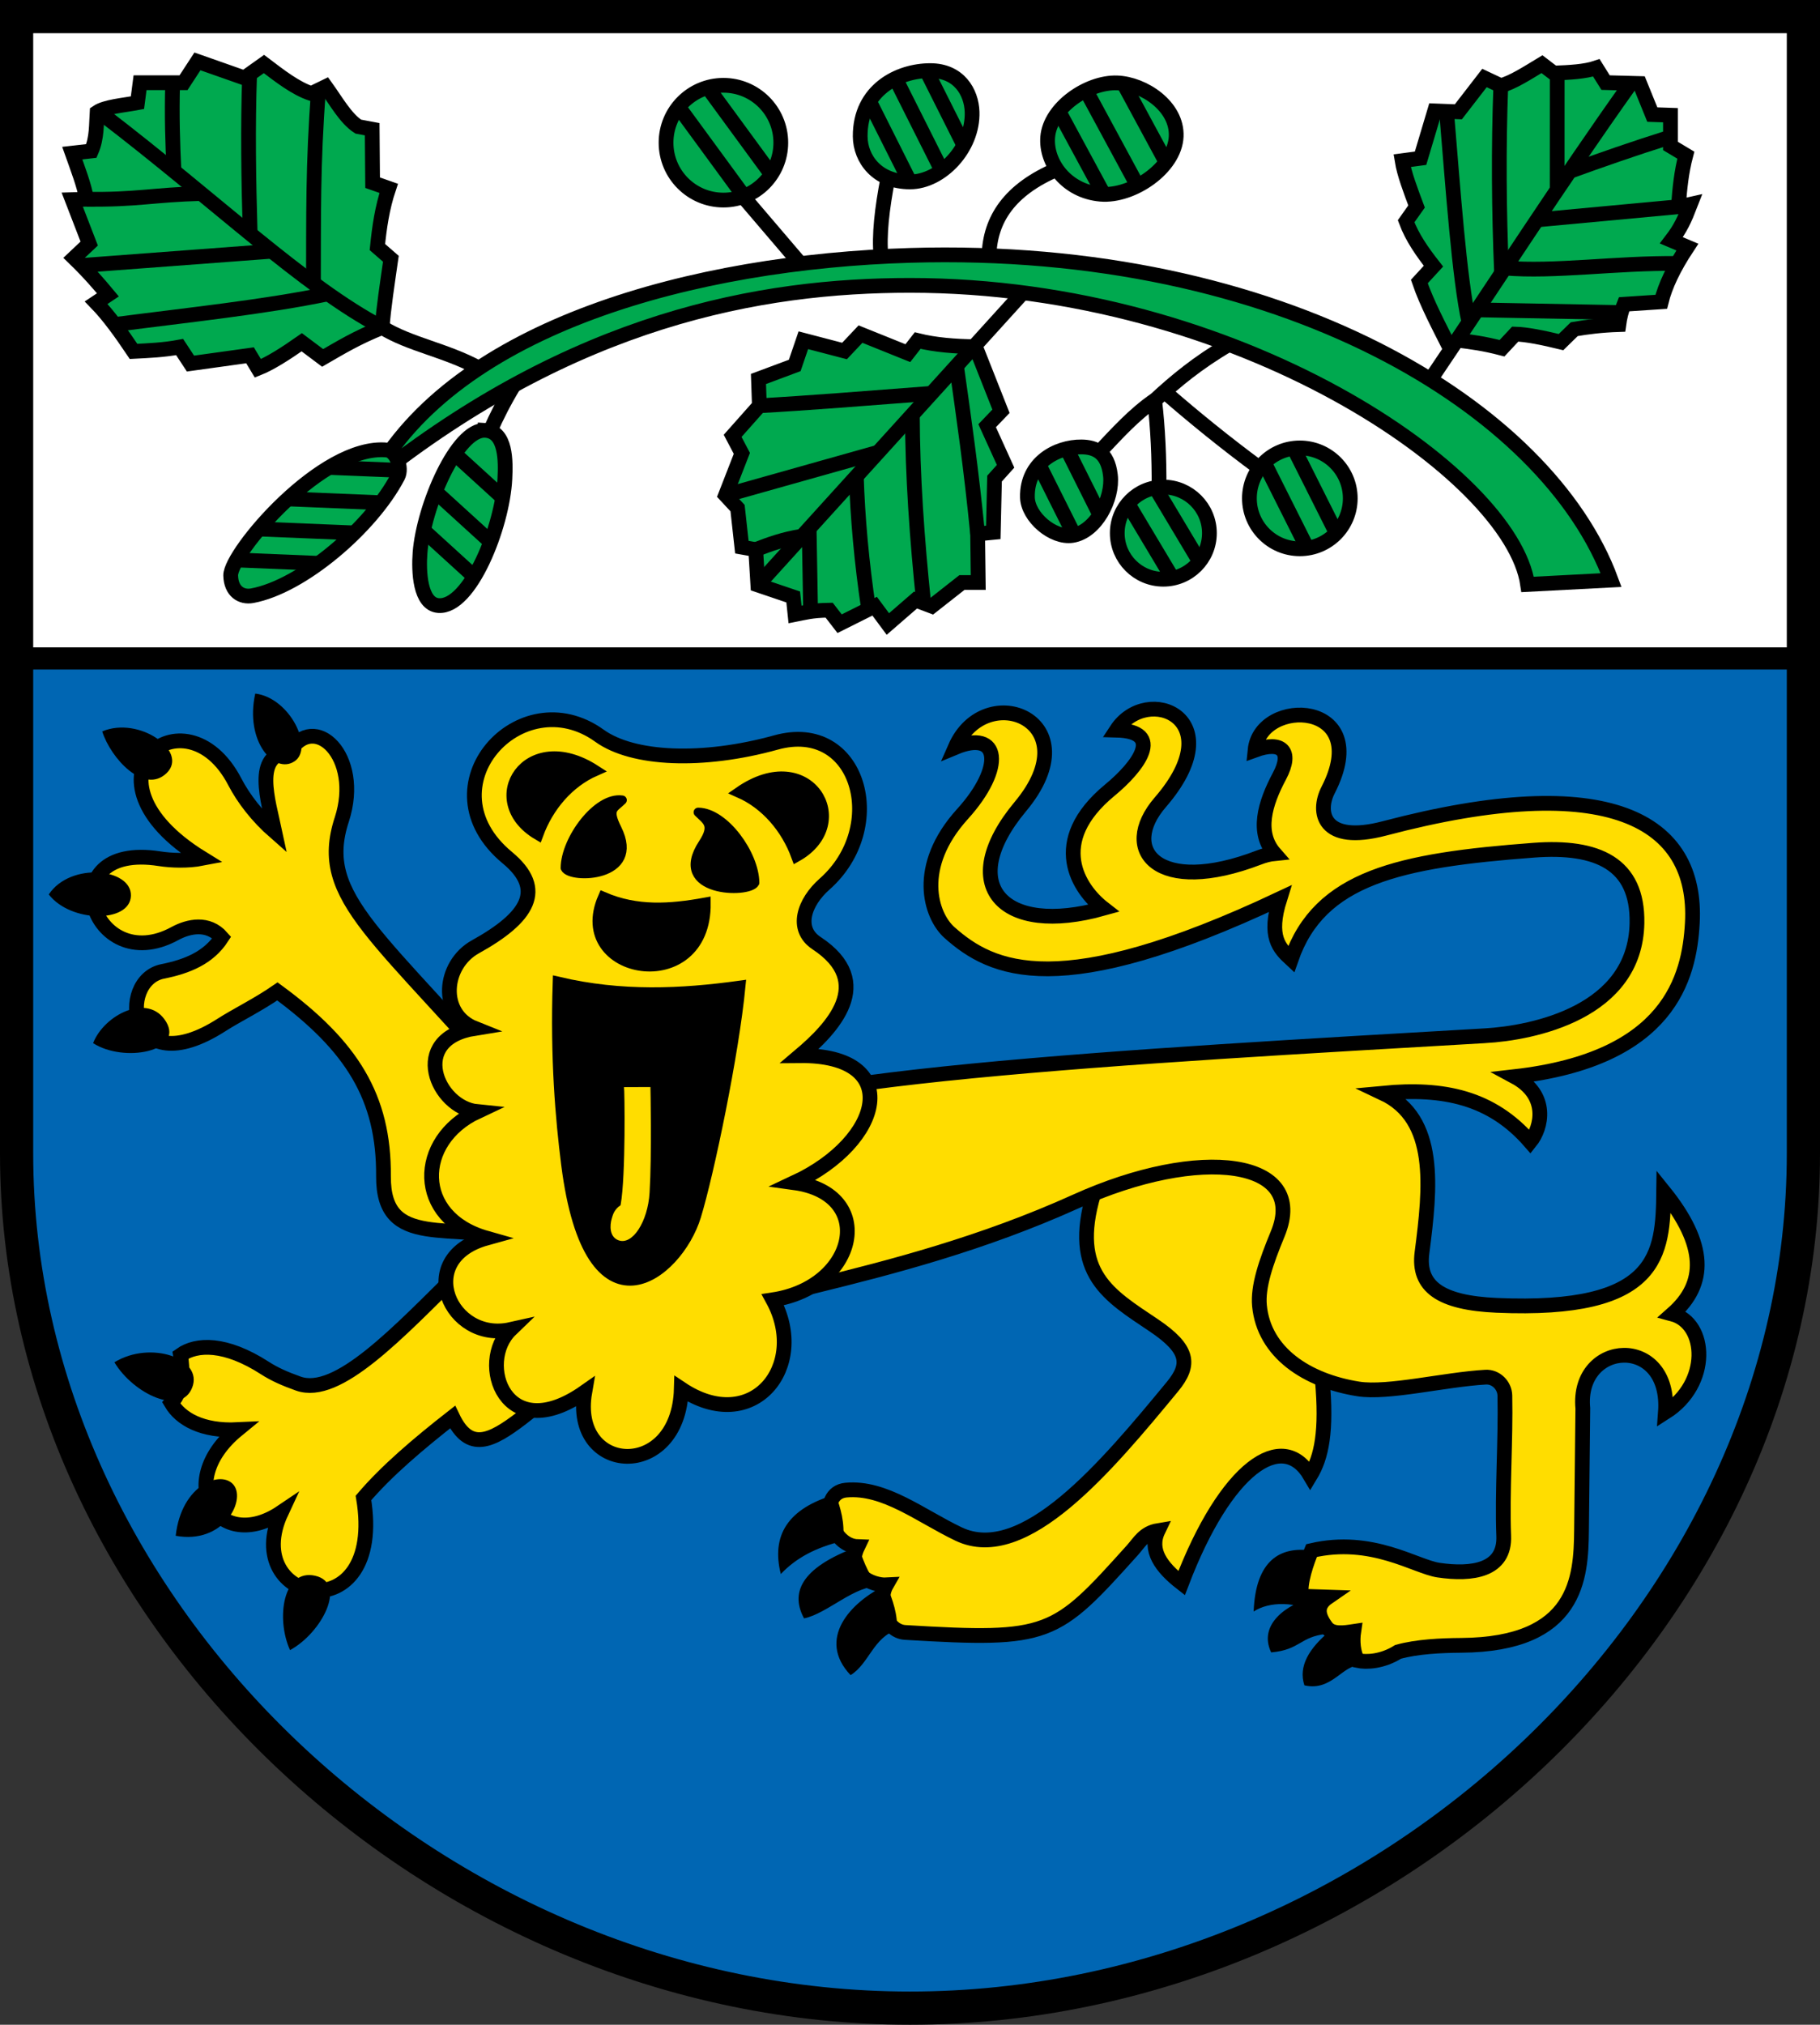 <?xml version="1.0" encoding="UTF-8" standalone="no"?>
<svg
   inkscape:version="1.1.1 (3bf5ae0d25, 2021-09-20)"
   sodipodi:docname="CoA Andechs.svg"
   id="svg2130"
   version="1.1"
   viewBox="0 0 493.417 548.806"
   height="548.806"
   width="493.417"
   xmlns:inkscape="http://www.inkscape.org/namespaces/inkscape"
   xmlns:sodipodi="http://sodipodi.sourceforge.net/DTD/sodipodi-0.dtd"
   xmlns="http://www.w3.org/2000/svg"
   xmlns:svg="http://www.w3.org/2000/svg">
  <rect x="0" y="0" width="493.417" height="548.806" fill="#333333" stroke="none"/>
  <defs
     id="defs2124" />
  <sodipodi:namedview
     inkscape:pagecheckerboard="false"
     fit-margin-bottom="0"
     fit-margin-right="0"
     fit-margin-left="0"
     fit-margin-top="0"
     lock-margins="true"
     units="px"
     inkscape:snap-smooth-nodes="true"
     inkscape:snap-object-midpoints="true"
     inkscape:window-maximized="1"
     inkscape:window-y="-11"
     inkscape:window-x="-11"
     inkscape:window-height="1506"
     inkscape:window-width="2560"
     showgrid="false"
     inkscape:document-rotation="0"
     inkscape:current-layer="layer1"
     inkscape:document-units="px"
     inkscape:cy="274.66667"
     inkscape:cx="246.66667"
     inkscape:zoom="1.5"
     inkscape:pageshadow="2"
     inkscape:pageopacity="0"
     borderopacity="1.0"
     bordercolor="#666666"
     pagecolor="#333333"
     id="base"
     showguides="true"
     inkscape:guide-bbox="true"
     inkscape:snap-intersection-paths="true"
     inkscape:object-paths="true"
     inkscape:snap-grids="false"
     inkscape:snap-global="false"
     inkscape:lockguides="false"
     guidecolor="#00ffff"
     guideopacity="0.498"
     inkscape:snap-midpoints="true"
     inkscape:object-nodes="true"
     inkscape:snap-to-guides="false" />
  <g
     id="layer1"
     inkscape:groupmode="layer"
     inkscape:label="andechs"
     transform="translate(-67.625,-28.027)">
    <g
       id="g94887"
       inkscape:label="coa">
      <path
         style="opacity:1;fill:#0066b3;stroke:none;stroke-width:9;stroke-linecap:butt;stroke-linejoin:miter;stroke-miterlimit:4;stroke-dasharray:none"
         d="M 556.542,32.527 V 340.667 c 0,124.706 -113.877,231.667 -242.208,231.667 -128.332,0 -242.208,-106.961 -242.208,-231.667 V 32.527 Z"
         id="path1265"
         sodipodi:nodetypes="cszscc"
         inkscape:label="coa-0" />
      <rect
         style="opacity:1;fill:#ffffff;stroke:#000000;stroke-width:6;stroke-linecap:butt;stroke-linejoin:miter;stroke-miterlimit:4;stroke-dasharray:none"
         id="rect1578"
         width="484.417"
         height="173.973"
         x="72.125"
         y="32.527"
         inkscape:label="chief" />
      <g
         id="g56383"
         inkscape:label="leopard">
        <path
           style="opacity:1;fill:#ffdd00;stroke:#000000;stroke-width:4;stroke-linecap:butt;stroke-linejoin:miter;stroke-miterlimit:4;stroke-dasharray:none"
           d="m 210.364,327.508 c -39.768,-46.425 -57.124,-55.773 -50.087,-77.31 5.627,-17.22 -7.547,-29.568 -14.26,-18.267 -9.812,0.465 -5.694,13.08 -3.889,21.567 -4.715,-4.125 -8.492,-9.024 -10.842,-13.553 -13.445,-25.904 -44.549,-1.263 -8.839,20.742 -3.837,0.745 -8.34,0.604 -11.552,0.101 -30.095,-4.713 -18.501,32.599 4.128,20.287 3.753,-2.042 9.025,-3.154 12.728,1.061 -3.62,5.551 -9.451,7.874 -16.028,9.192 -12.467,2.498 -9.298,30.728 15.966,14.504 4.127,-2.65 9.769,-5.371 15.147,-9.083 20.197,14.823 28.91,28.727 28.756,50.087 -0.145,20.094 18.033,12.166 39.127,17.442 z"
           id="path26055"
           sodipodi:nodetypes="csccscsscsscscc"
           inkscape:label="foreleg-r" />
        <path
           style="opacity:1;fill:#ffdd00;stroke:#000000;stroke-width:4;stroke-linecap:butt;stroke-linejoin:miter;stroke-miterlimit:4;stroke-dasharray:none"
           d="m 426.102,401.884 c 1.275,14.118 -0.181,21.09 -3.253,26.151 -7.484,-12.782 -22.887,-2.355 -34.884,29.109 -5.597,-4.352 -8.902,-8.969 -6.364,-14.26 -3.813,0.627 -5.123,3.268 -6.953,5.303 -20.984,23.335 -22.443,24.676 -61.616,22.315 -5.441,-0.328 -7.58,-8.548 -5.087,-12.887 -3.636,0.199 -11.401,-2.854 -7.778,-10.371 -7.817,-0.257 -10.957,-14.604 -3.182,-15.321 10.48,-0.965 20.153,6.956 30.523,11.903 17.768,8.476 40.1,-18.277 57.983,-39.952 4.96,-6.012 4.48,-10.189 -5.068,-16.617 -12.068,-8.125 -22.711,-13.993 -16.305,-35.639 4.175,-7.707 71.866,-48.77 61.984,50.264 z"
           id="path20800"
           sodipodi:nodetypes="ccccssccsssscc"
           inkscape:label="hindleg-r" />
        <path
           style="opacity:1;fill:#ffdd00;stroke:#000000;stroke-width:4;stroke-linecap:butt;stroke-linejoin:miter;stroke-miterlimit:4;stroke-dasharray:none"
           d="m 470.226,308.77 c 13.043,-0.759 40.766,-6.299 41.194,-30.55 0.285,-16.109 -10.746,-21.037 -27.961,-19.745 -36.497,2.74 -58.082,7.348 -65.794,29.553 -3.203,-2.967 -6.312,-6.042 -3.064,-16.381 -59.688,28.123 -77.999,19.462 -89.574,9.138 -5.158,-4.6 -9.39,-17.865 3.542,-32.119 11.413,-12.58 10.205,-23.131 -2.003,-18.031 8.229,-18.809 37.107,-7.242 17.678,16.028 -17.686,21.182 -4.962,35.297 22.51,27.577 -6.672,-5.18 -15.251,-18.02 1.768,-32.056 7.608,-6.274 14.995,-15.939 1.768,-16.263 8.322,-12.722 31.61,-3.185 11.903,19.563 -11.2,12.928 -0.752,25.539 26.752,14.967 1.384,-0.532 2.828,-0.918 4.243,-1.061 -4.976,-5.672 -2.708,-13.478 1.296,-20.977 3.632,-6.802 0.574,-9.688 -6.6,-7.071 1.435,-14.513 32.335,-13.556 19.799,10.842 -3.023,5.883 -1.576,14.823 15.321,10.371 60.66,-15.983 84.955,-2.244 83.424,25.696 -0.806,14.711 -6.216,36.843 -48.187,41.597 9.442,5.075 7.313,13.875 4.243,17.678 -10.502,-12.087 -23.568,-14.756 -39.952,-13.199 14.885,7.008 12.898,25.548 10.607,43.251 -1.192,9.209 5.045,13.602 20.27,14.26 44.124,1.908 45.052,-13.844 45.255,-30.877 11.687,14.478 11.706,24.996 2.357,33.234 9.477,2.534 10.318,18.895 -1.886,26.634 1.581,-21.232 -24.148,-19.635 -22.392,-1.061 l -0.354,33.116 c -0.136,12.76 -1.109,30.888 -32.645,31.113 -5.389,0.038 -12.005,0.34 -17.088,1.768 -4.252,2.674 -8.595,2.863 -10.96,2.357 -1.206,-2.161 -1.454,-5.264 -1.061,-7.896 -2.591,0.388 -5.832,0.939 -7.425,-1.179 -2.22,-2.952 -2.985,-5.76 0.471,-8.132 l -7.189,-0.236 c -0.697,-3.514 1.56,-9.581 2.711,-12.374 16.366,-3.804 28.136,4.372 34.413,5.303 9.121,1.353 18.081,0.089 17.678,-9.31 -0.459,-11.664 0.573,-25.932 0.314,-38.012 -0.059,-2.765 -2.442,-5.139 -5.201,-4.983 -11.14,0.632 -26.433,4.477 -34.525,3.197 -14.016,-2.217 -25.596,-9.885 -26.8,-22.562 -0.493,-5.193 1.763,-11.772 4.928,-19.43 8.348,-20.197 -20.903,-24.115 -54.683,-8.839 -50.578,22.873 -98.845,25.52 -117.144,37.948 -28.382,9.267 -42.829,39.425 -51.855,20.506 -9.345,7.307 -17.937,14.614 -24.159,21.92 6.104,36.763 -33.936,28.888 -22.274,3.889 -16.883,11.405 -29.624,-7.868 -11.903,-22.392 -9.598,0.463 -15.409,-2.935 -17.931,-7.21 3.422,-3.649 3.106,-9.63 2.506,-13.023 4.379,-3.108 12.226,-3.339 22.843,3.509 2.67,1.722 5.453,2.935 9.082,4.232 21.282,7.61 65.109,-69.885 93.755,-58.548 1.911,-3.561 7.075,-6.894 14.904,-9.985 7.065,-14.333 119.291,-20.288 213.074,-25.748 z"
           id="path1629"
           sodipodi:nodetypes="scsssssssscccccccssccccsscccssscccscccsssssssscccccccssccs"
           inkscape:label="body" />
        <path
           id="path54111"
           style="opacity:1;fill:#000000;stroke:none;stroke-width:9;stroke-linecap:butt;stroke-linejoin:miter;stroke-miterlimit:4;stroke-dasharray:none"
           d="m 92.867,310.773 c 2.963,-7.709 14.995,-13.816 19.799,-5.775 4.804,8.042 -11.461,11.148 -19.799,5.775 z M 80.846,270.468 c 5.893,-8.877 22.485,-7.096 22.274,0.354 -0.211,7.449 -16.314,7.361 -22.274,-0.354 z m 14.496,-44.194 c 10.057,-4.243 23.538,5.446 17.442,11.314 -6.096,5.868 -15.175,-4.063 -17.442,-11.314 z m 41.484,-10.253 c 9.407,1.129 16.023,14.843 10.607,18.385 -5.417,3.541 -13.489,-5.377 -10.607,-18.385 z m 9.428,259.272 c -3.905,-8.633 -1.857,-22.146 6.835,-20.153 8.693,1.993 1.857,15.425 -6.835,20.153 z M 115.258,444.299 c 12.769,2.371 19.009,-9.327 15.792,-13.671 -3.217,-4.344 -14.222,-0.382 -15.792,13.671 z m -16.617,-47.023 c 9.857,-6.033 24.119,-0.981 21.095,6.835 -3.024,7.816 -15.921,1.772 -21.095,-6.835 z M 307.945,457.616 c -9.897,4.683 -18.943,14.734 -9.723,24.454 4.979,-3.027 6.22,-10.339 12.558,-12.225 0.286,-4.076 -1.1,-8.153 -2.835,-12.229 z m -7.778,-10.371 c -16.209,5.937 -18.053,12.984 -14.555,19.445 6.297,-1.248 14.008,-9.254 20.54,-8.618 -3.917,-3.903 -4.499,-8.063 -5.985,-10.828 z m -5.988,-14.151 c -13.098,3.773 -17.483,11.205 -14.872,21.575 4.067,-4.277 9.356,-7.194 16.868,-8.976 0.558,-5.052 -0.704,-8.948 -1.997,-12.6 z m 134.131,36.907 c -5.846,4.8 -8.739,9.724 -7.051,14.838 7.578,1.784 10.637,-6.084 15.278,-5.279 -2.741,-6.259 -4.881,-12.212 -8.226,-9.559 z m -4.223,-9.203 c -7.779,2.041 -15.421,7.588 -11.837,15.119 7.985,-0.74 7.699,-4.237 15.013,-5.027 z m -0.884,-12.492 c -8.522,-1.186 -15.172,2.614 -15.703,16.528 4.173,-2.754 11.556,-2.932 17.946,0.863 -7.545,-4.699 -5.298,-10.98 -2.242,-17.391 z"
           inkscape:label="claws" />
        <g
           id="g48056"
           inkscape:label="head">
          <path
             style="opacity:1;fill:#ffdd00;stroke:#000000;stroke-width:4;stroke-linecap:butt;stroke-linejoin:miter;stroke-miterlimit:4;stroke-dasharray:none"
             d="m 278.02,229.273 c 22.517,-6.238 30.684,22.912 13.146,38.394 -5.57,4.917 -8.008,12.152 -2.167,16 16.248,10.703 4.158,23.175 -4.5,30.5 28.222,-0.274 22.735,23.118 -1.537,34.431 22.537,3.097 17.059,28.273 -5.796,31.736 9.827,18.027 -5.491,37.082 -24.833,24.167 -0.714,25.138 -30.069,23.309 -26.167,0.833 -21.577,15.164 -29.369,-7.998 -20.101,-16.939 -16.365,3.652 -26.458,-19.257 -6.569,-24.776 -19.639,-5.571 -19.142,-26.478 -2.488,-34.285 -10.935,-1.087 -18.746,-19.681 -0.679,-22.569 -9.753,-3.886 -8.593,-17.242 0.17,-22.098 14.379,-7.968 19.061,-15.562 8.667,-24.167 -23.143,-19.159 3.532,-48.522 25,-33.04 9.023,6.507 27.952,7.326 47.854,1.813 z"
             id="path30847"
             sodipodi:nodetypes="ssscccccccccssss"
             inkscape:label="mane" />
          <path
             id="path42671"
             style="opacity:1;fill:#000000;stroke:#000000;stroke-width:3;stroke-linecap:butt;stroke-linejoin:miter;stroke-miterlimit:4;stroke-dasharray:none"
             d="m 221.269,343.663 c 6.179,48.707 29.971,30.141 34.92,13.953 3.546,-11.603 10.28,-43.988 12.041,-62.281 -15.91,2.199 -32.104,2.981 -49.262,-1.061 -0.677,20.633 0.716,36.893 2.301,49.389 z m 37.532,-70.838 c -9.639,1.745 -18.561,2.333 -27.577,-1.532 -9.175,21.055 27.855,27.591 27.577,1.532 z m 24.824,-12.728 c -2.794,-7.621 -8.329,-14.139 -15.556,-17.324 18.909,-13.128 31.422,8.377 15.556,17.324 z m -54.64,-23.217 c -18.529,-11.987 -31.063,8.159 -15.556,17.324 2.794,-7.621 8.329,-14.139 15.556,-17.324 z"
             inkscape:label="face"
             sodipodi:nodetypes="ssccsccccccccc" />
          <path
             id="path39131"
             style="opacity:1;fill:#000000;stroke:#000000;stroke-width:2.5;stroke-linecap:butt;stroke-linejoin:round;stroke-miterlimit:4;stroke-dasharray:none"
             d="m 236.308,244.895 c -6.749,-1.003 -15.368,10.687 -15.438,18.385 1.425,3.007 20.675,2.706 14.024,-10.607 -2.758,-5.52 -0.839,-5.521 1.414,-7.778 z m 20.608,3.3 c 7.102,0.058 15.251,11.394 15.321,19.092 -1.543,3.007 -22.788,2.706 -14.024,-10.607 3.393,-5.154 0.957,-6.228 -1.296,-8.485 z"
             inkscape:label="eyes" />
          <path
             style="color:#000000;display:inline;opacity:1;fill:#ffdd00;-inkscape-stroke:none"
             d="m 243.965,322.662 -7.167,0.029 c 0.161,0.322 0.501,24.063 -0.898,31.82 -0.075,0.417 -0.362,0.377 -0.668,0.67 -1.173,1.12 -1.418,1.971 -1.77,3.184 -0.527,1.816 -0.65,4.857 1.77,5.816 3.829,1.518 8.029,-5.005 8.501,-12.881 0.633,-10.546 0.232,-28.638 0.232,-28.638 z"
             id="path43789"
             sodipodi:nodetypes="ccsssssc"
             inkscape:label="tongue" />
        </g>
      </g>
      <path
         style="opacity:1;fill:#00a94f;stroke:#000000;stroke-width:4;stroke-linecap:butt;stroke-linejoin:miter;stroke-miterlimit:4;stroke-dasharray:none"
         d="m 504.403,185.262 c -17.153,-46.654 -89.383,-91 -190.07,-88.015 -58.153,1.724 -123.338,19.014 -145.806,60.91 54.899,-43.735 105.361,-52.78 145.806,-52.78 89.134,0 163.066,51.192 167.442,81.065 z"
         id="path56619"
         sodipodi:nodetypes="cscscc"
         inkscape:label="branch" />
      <path
         id="path89596"
         style="opacity:1;fill:#00a94f;stroke:#000000;stroke-width:4;stroke-linecap:butt;stroke-linejoin:miter;stroke-miterlimit:4;stroke-dasharray:none"
         d="m 462.917,120.25 c 3.495,0.45 6.911,0.854 11.917,2.167 l 3.583,-3.833 c 3.104,0.075 7.547,0.987 12.417,2.167 l 3.583,-3.5 c 3.476,-0.601 7.282,-1.091 12.083,-1.25 0.264,-1.937 0.709,-3.785 1.417,-5.5 l 10.083,-0.667 c 1.052,-4.29 3.364,-9.21 7.083,-14.833 l -4.333,-1.833 c 2.455,-3.202 3.53,-5.525 5.167,-9.75 -1.798,0.409 -1.673,0.228 -3.25,0.417 0.339,-4.583 0.785,-9.167 2,-13.75 l -4.167,-2.5 v -8.333 l -4.917,-0.167 -3.417,-8.417 -9.25,-0.25 -2.5,-4 c -3.025,1.03 -7.247,1.262 -11.583,1.417 l -3.167,-2.417 c -3.897,2.353 -7.907,4.969 -11.167,5.833 l -4.417,-2.083 -7.083,9.167 -6.417,-0.25 -3.833,12.833 -5,0.667 c 0.571,3.551 2.266,8.002 3.917,12.417 l -2.833,4 c 1.664,4.46 4.434,8.366 7.417,12.167 l -3.833,4.167 c 2.05,5.982 5.394,12.223 8.5,18.417 m -289.679,-5.96 c 0.341,-5.094 1.42,-12.035 2.357,-18.62 l -3.653,-3.182 c 0.534,-5.303 1.286,-10.607 3.064,-15.91 l -4.36,-1.532 -0.118,-14.496 -3.771,-0.707 c -3.418,-2.198 -6,-6.906 -8.839,-10.842 l -3.889,1.886 c -4.282,-1.413 -8.564,-4.772 -12.846,-8.014 l -5.303,3.771 -12.728,-4.478 -3.771,5.775 h -11.785 l -0.707,5.421 c -3.807,0.709 -8.751,1.099 -10.948,2.613 -0.21,3.147 -8.75e-4,6.877 -1.544,10.469 l -5.185,0.589 c 1.534,4.323 3.253,8.769 3.889,12.492 l -3.889,0.118 4.596,11.903 -4.125,3.889 c 4.048,3.93 6.69,7.016 9.192,10.017 l -3.182,2.121 c 3.378,3.468 6.757,8.173 10.135,13.199 4.075,-0.215 8.114,-0.358 12.492,-1.179 l 2.946,4.478 16.146,-2.239 2.121,3.536 c 3.251,-1.282 7.4,-3.911 11.903,-7.071 l 5.657,4.243 c 4.765,-2.75 9.262,-5.5 16.146,-8.25 M 332.083,122 l 6.917,17.5 -3.75,3.917 5,11 -3,3.333 -0.333,14.583 -4.25,0.417 0.167,13.167 h -4.417 l -8.167,6.417 -4.417,-1.667 -7.5,6.5 -3.583,-4.833 -9.5,4.75 -2.833,-3.667 c -4.837,0.07 -6.72,0.677 -9.25,1.167 l -0.5,-4.75 -9.583,-3.25 L 272.5,177 l -3.75,-0.667 -1.167,-10.583 -3.25,-3.5 4.417,-11.333 -2.5,-4.75 7.25,-8.167 -0.25,-7.25 9.833,-3.667 2.333,-6.833 11.167,2.917 4.333,-4.583 12.833,5.167 2.667,-3.417 c 4.726,1.176 10.054,1.599 15.667,1.667 z M 172.5,150 c 2.579,0.24 4.199,4.871 3,7.167 -7.22,13.818 -26.049,29.849 -39.5,32.333 -2.921,0.539 -5.744,-1.155 -5.833,-5.5 -0.123,-5.974 24.784,-35.636 42.333,-34 z m 26.667,-5.333 c 5.726,0.3 5.565,8.437 5.333,13.167 -0.633,12.906 -9.423,34.966 -18,34.333 -5.046,-0.372 -5.389,-9.288 -5,-14.333 0.962,-12.489 9.978,-33.569 17.667,-33.167 z m 161.667,4.5 c 3.653,0.045 7.101,1.388 7.833,7.667 0.746,6.399 -3.964,15.362 -10.333,16.333 -5.26,0.802 -12.044,-5.014 -12.167,-10.333 -0.216,-9.373 7.985,-13.749 14.667,-13.667 z M 319.833,47.167 c 7.808,0 11.154,5.866 11.333,11.167 0.332,9.788 -8.372,19 -16.833,19 -8.92,0 -13.459,-6.238 -13.5,-12.333 -0.084,-12.522 10.314,-17.833 19,-17.833 z m 50.667,3.333 c -7.951,-0.297 -18.186,6.736 -18.833,14.667 -0.572,7.014 5.129,14.707 14.333,15.5 8.569,0.738 20.14,-7.074 20.5,-15.667 0.343,-8.19 -8.807,-14.232 -16,-14.5 z m 25.008,122.034 c 0,6.899 -5.593,12.492 -12.492,12.492 -6.899,0 -12.492,-5.593 -12.492,-12.492 0,-6.899 5.593,-12.492 12.492,-12.492 6.899,0 12.492,5.593 12.492,12.492 z m 38.184,-9.428 c 0,7.55 -6.121,13.671 -13.671,13.671 -7.55,0 -13.671,-6.121 -13.671,-13.671 0,-7.55 6.121,-13.671 13.671,-13.671 7.55,0 13.671,6.121 13.671,13.671 z M 279.307,66.704 c 0,8.592 -6.965,15.556 -15.556,15.556 -8.592,-5e-6 -15.556,-6.965 -15.556,-15.556 0,-8.592 6.965,-15.556 15.556,-15.556 8.592,-1e-6 15.556,6.965 15.556,15.556 z"
         inkscape:label="alder-f"
         sodipodi:nodetypes="cccccccccccccccccccccccccccccccccccccccccccccccccccccccccccccccccccccccccccccccccccccccccccccccccssssssssssssssssssssssssssssssssssssssss" />
      <path
         id="path73766"
         style="opacity:1;fill:none;stroke:#000000;stroke-width:4;stroke-linecap:butt;stroke-linejoin:miter;stroke-miterlimit:4;stroke-dasharray:none"
         d="m 259.498,51.748 17.225,23.519 m -25.111,-18.241 17.698,24.164 M 303.345,55.494 314.312,77.333 m 4.474,-30.138 10.15,20.213 m -18.524,-18.109 12.543,24.98 m 31.745,-16.061 12.164,22.493 m 5.367,-30.038 11.535,21.33 m -21.735,-19.499 13.987,25.865 m 42.36,71.184 11.527,22.953 m -19.503,-19.065 11.641,23.179 m -29.223,3.612 -11.949,-19.982 m 4.625,24.495 -12.073,-20.19 m -24.112,-10.602 9.555,19.109 m -2.048,-23.43 8.991,17.982 m -208.975,-12.886 19.061,0.785 m -44.146,24.289 22.305,0.919 m -16.229,-9.311 25.887,1.066 m -18.043,-9.221 25.244,1.04 m 19.973,-13.256 13.032,11.872 m -21.479,8.873 13.763,12.538 m -10.531,-23.041 14.972,13.639"
         inkscape:label="alder-s" />
      <path
         id="path90666"
         style="opacity:1;fill:none;stroke:#000000;stroke-width:4;stroke-linecap:butt;stroke-linejoin:miter;stroke-miterlimit:4;stroke-dasharray:none"
         d="m 489.799,47.773 -0.012,31.72 m 30.714,-14.327 c -9.908,3.102 -18.726,6.204 -27.314,9.307 m -8.357,13.105 39.421,-3.662 M 474.5,51.25 c -0.625,16.936 -0.497,33.871 0.211,50.807 m 0.803,-1.379 c 13.561,1.154 30.475,-1.441 46.839,-1.235 m -54.255,12.57 39.055,0.734 m -41.282,2.613 C 463.247,103.477 461.556,79.193 459.792,58.208 M 114.789,74.399 c -0.357,-7.391 -0.62,-15.015 -0.356,-23.959 m 21.016,40.928 C 135.008,76.629 134.798,62.121 135.293,48.319 M 91.099,82.024 C 104.408,82.24 109.136,80.823 122.199,80.474 M 89.748,99.989 141.338,96.122 m 15.237,11.546 c -16.745,3.519 -38.342,5.789 -57.536,8.284 M 153.972,52.444 c -1.557,20.168 -1.309,34.519 -1.369,52.362 M 332.667,172.75 c -1.763,-17.859 -3.756,-31.56 -5.734,-45.544 M 318.042,191.5 c -1.816,-17.432 -3.026,-34.561 -3.069,-51.106 M 303.117,193.15 c -1.917,-12.808 -2.972,-24.754 -3.335,-36.007 m -12.399,36.63 -0.391,-22.528 M 272.5,177 c 3.72,-1.454 7.553,-2.852 12.585,-3.65 M 264.333,162.25 305.717,150.6 M 273.5,138 c 12.15,-0.653 29.867,-2.065 46.685,-3.354"
         inkscape:label="veins"
         sodipodi:nodetypes="cccccccccccccccccccccccccccccccccccccccc" />
      <path
         id="path90562"
         style="opacity:1;fill:none;stroke:#000000;stroke-width:4;stroke-linecap:butt;stroke-linejoin:miter;stroke-miterlimit:4;stroke-dasharray:none"
         d="M 509.761,50.602 C 490.284,77.964 473.515,104.166 455.442,130.927 M 95.106,58.808 c 31.254,23.864 54.936,46.877 76.132,57.983 7.714,4.702 16.934,6.013 26.235,11.014 m 75.611,58.779 71.843,-79.219 m 38.605,27.006 c 7.834,6.805 16.235,13.64 25.56,20.524 m -28.428,-18.325 c 0.887,7.678 1.236,15.535 1.181,23.528 m 18.957,-38.717 c -8.519,4.991 -14.501,9.983 -19.907,14.974 -5.877,4.026 -10.457,9.185 -15.206,14.187 M 335.759,97.326 c 0.241,-9.857 5.595,-17.924 18.396,-23.385 m -47.675,23.632 c -0.605,-5.714 0.283,-13.136 1.871,-21.357 m -23.893,23.103 -15.447,-18.09 m -62.079,51.23 c -2.559,4.229 -4.676,8.369 -6.449,12.441"
         inkscape:label="petioles" />
      <path
         style="opacity:1;fill:none;stroke:#000000;stroke-width:9;stroke-linecap:butt;stroke-linejoin:miter;stroke-miterlimit:4;stroke-dasharray:none"
         d="M 556.542,32.527 V 340.667 c 0,124.706 -113.877,231.667 -242.208,231.667 -128.332,0 -242.208,-106.961 -242.208,-231.667 V 32.527 Z"
         id="path94078"
         sodipodi:nodetypes="cszscc"
         inkscape:label="coa-f" />
    </g>
  </g>
</svg>
